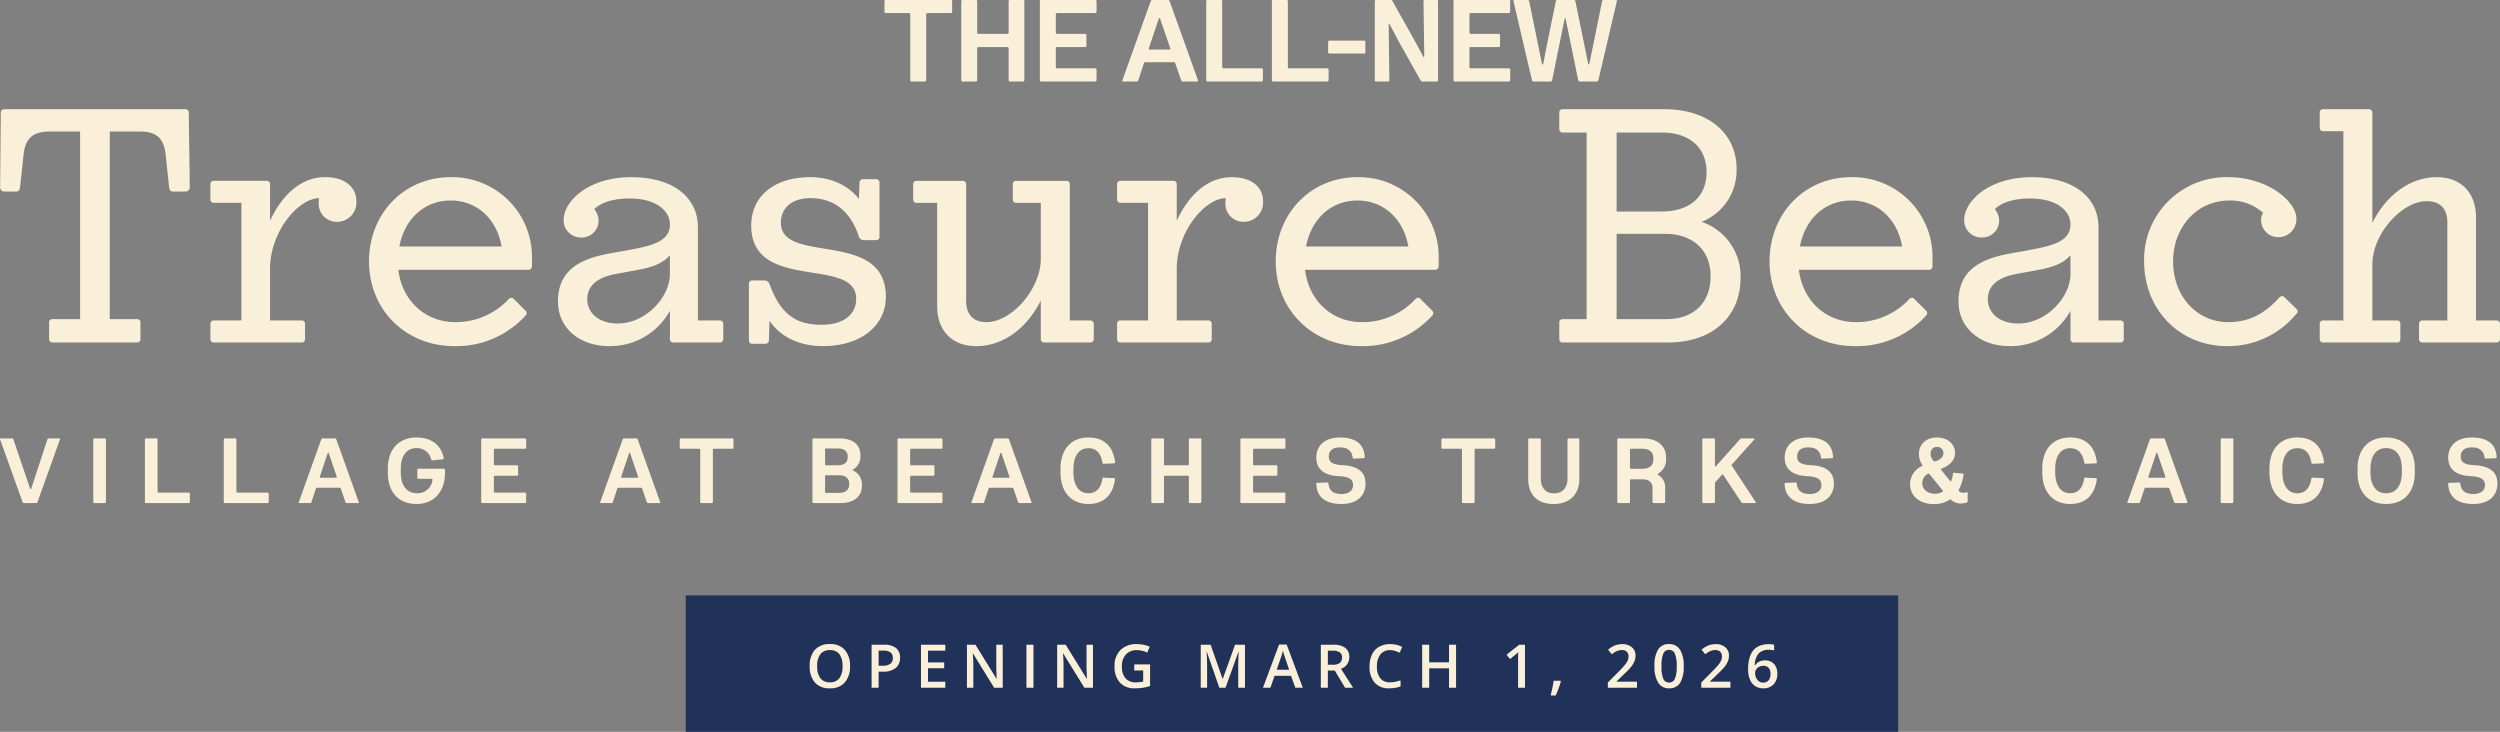 <svg xmlns="http://www.w3.org/2000/svg" width="622.7" height="182.3" viewBox="0 0 622.7 182.3">
  <rect x="0" y="0" width="622.7" height="182.3" fill="#808080" stroke="none"/>
  <g id="Lockup_SVG" data-name="Lockup SVG" transform="translate(-649.203 -350.7)">
    <path id="Path_17942" data-name="Path 17942" d="M16.268,0H37.35a.784.784,0,0,0,.83-.83V-4.98a.784.784,0,0,0-.83-.83H30.544V-52.539H38.1c4.15,0,5.976,1.743,6.391,5.976l.83,7.8c.083.664.332,1.162.83,1.162h3.32a1.05,1.05,0,0,0,1-1.162L50.215-57.27a.809.809,0,0,0-.913-.83H4.316a.853.853,0,0,0-.913.83L3.237-38.761A1.044,1.044,0,0,0,4.15-37.6H7.387c.5,0,.747-.5.83-1.162l.83-7.8c.415-4.233,2.241-5.976,6.557-5.976h7.553V-5.81H16.268a.784.784,0,0,0-.83.83V-.83A.784.784,0,0,0,16.268,0Zm54.2-18.343c0-9.213,6.972-17.513,12.2-17.6a7.594,7.594,0,0,0-.083,1.411,4.482,4.482,0,0,0,4.565,4.482,4.8,4.8,0,0,0,4.814-5.146c0-3.154-2.407-5.976-7.8-5.976-5.644,0-10.541,3.984-13.695,10.873v-9.13a.784.784,0,0,0-.83-.83H56.44a.784.784,0,0,0-.83.83v3.818a.784.784,0,0,0,.83.83h6.889v29.3H56.44a.784.784,0,0,0-.83.83V-.83a.784.784,0,0,0,.83.83H78.269a.809.809,0,0,0,.913-.83V-4.648a.809.809,0,0,0-.913-.83h-7.8Zm65.238-.664v-1.909a19.867,19.867,0,0,0-20.252-20.252c-11.62,0-20.335,9.047-20.335,21S104.165.913,116.366.913a23.328,23.328,0,0,0,17.762-7.636.8.8,0,0,0,0-1.162l-2.988-2.988a.8.8,0,0,0-1.162,0,17.95,17.95,0,0,1-13.363,5.81c-7.636,0-13.28-5.478-14.193-13.031h32.287A.9.9,0,0,0,135.705-19.007ZM115.453-35.358c6.474,0,11.454,4.482,12.7,11.454H102.671C104-30.793,108.9-35.358,115.453-35.358ZM170.9,0h11.537a.809.809,0,0,0,.913-.83V-4.648a.809.809,0,0,0-.913-.83h-5.4v-23.24c0-7.138-5.81-12.45-16.6-12.45-10.707,0-16.849,5.976-16.849,10.707a4.286,4.286,0,0,0,4.316,4.316,4.208,4.208,0,0,0,4.4-4.067,4.7,4.7,0,0,0-1.079-2.988c1.577-1.577,4.482-2.656,8.8-2.656,6.557,0,10.043,2.988,10.043,6.474,0,4.648-5.478,5.478-11.786,6.64l-3.237.581c-6.723,1.245-12.865,3.735-12.865,11.952,0,6.557,5.312,11.122,12.782,11.122a17.014,17.014,0,0,0,15.106-8.8V-.83A.784.784,0,0,0,170.9,0ZM149.483-10.79c0-3.4,2.573-5.478,7.3-6.308l4.067-.747c3.735-.664,7.138-1.411,9.213-3.9v4.731c0,5.561-5.81,12.284-13.031,12.284C152.388-4.731,149.483-7.3,149.483-10.79Zm45.4-3.735a1.318,1.318,0,0,0-1.245-.913h-3.071a.784.784,0,0,0-.83.83V-.5a.784.784,0,0,0,.83.83h3.237a.853.853,0,0,0,.913-.83l.166-4.9c2.49,3.735,7.055,6.308,13.28,6.308,9.628,0,15.687-5.229,15.687-12.284,0-16.932-26.145-7.885-26.145-18.426,0-3.652,2.656-6.142,7.387-6.142,5.644,0,9.877,3.071,12.035,9.545a1.279,1.279,0,0,0,1.328.913h2.988a.784.784,0,0,0,.83-.83V-39.757a.853.853,0,0,0-.83-.913h-3.32a.853.853,0,0,0-.83.913l-.166,3.984c-2.49-3.154-6.64-5.4-12.118-5.4-8.8,0-14.691,4.648-14.691,12.035,0,16.766,26.145,7.553,26.145,18.26,0,3.735-2.9,6.474-8.632,6.474C201.524-4.4,197.623-6.972,194.884-14.525Zm48.057-25.73H231.487a.784.784,0,0,0-.83.83v3.818a.784.784,0,0,0,.83.83h5.146v25.73c0,5.727,3.32,9.96,9.794,9.96S258.96-3.4,262.446-10.458V-.83a.784.784,0,0,0,.83.83H274.73a.853.853,0,0,0,.913-.83V-4.648a.853.853,0,0,0-.913-.83h-5.063V-39.425a.784.784,0,0,0-.83-.83H256.3a.784.784,0,0,0-.83.83v3.818a.784.784,0,0,0,.83.83h6.142v13.944c0,7.47-7.221,15.77-13.529,15.77-3.237,0-5.063-1.826-5.063-5.312v-29.05A.853.853,0,0,0,242.941-40.255ZM296.31-18.343c0-9.213,6.972-17.513,12.2-17.6a7.593,7.593,0,0,0-.083,1.411,4.482,4.482,0,0,0,4.565,4.482,4.8,4.8,0,0,0,4.814-5.146c0-3.154-2.407-5.976-7.8-5.976-5.644,0-10.541,3.984-13.7,10.873v-9.13a.784.784,0,0,0-.83-.83h-13.2a.784.784,0,0,0-.83.83v3.818a.784.784,0,0,0,.83.83h6.889v29.3h-6.889a.784.784,0,0,0-.83.83V-.83a.784.784,0,0,0,.83.83h21.829a.809.809,0,0,0,.913-.83V-4.648a.809.809,0,0,0-.913-.83h-7.8Zm65.238-.664v-1.909A19.867,19.867,0,0,0,341.3-41.168c-11.62,0-20.335,9.047-20.335,21S330.008.913,342.209.913a23.328,23.328,0,0,0,17.762-7.636.8.8,0,0,0,0-1.162l-2.988-2.988a.8.8,0,0,0-1.162,0,17.95,17.95,0,0,1-13.363,5.81c-7.636,0-13.28-5.478-14.193-13.031h32.287A.9.9,0,0,0,361.548-19.007ZM341.3-35.358c6.474,0,11.454,4.482,12.7,11.454H328.514C329.842-30.793,334.739-35.358,341.3-35.358ZM392.424,0h26.311c11.122,0,18.011-6.557,18.011-16.1a14.3,14.3,0,0,0-9.711-13.944,13.779,13.779,0,0,0,8.715-13.2c0-8.715-6.889-14.857-18.011-14.857H392.424a.784.784,0,0,0-.83.83v4.15a.784.784,0,0,0,.83.83H398.4V-5.81h-5.976a.784.784,0,0,0-.83.83V-.83A.784.784,0,0,0,392.424,0Zm24.651-52.29c7.055,0,11.2,3.818,11.2,9.877s-4.15,9.794-11.2,9.794H405.87V-52.29Zm.83,25.232c6.972,0,11.371,4.067,11.371,10.541,0,6.64-4.15,10.707-11.122,10.707H405.87V-27.058Zm66.649,8.051v-1.909A19.867,19.867,0,0,0,464.3-41.168c-11.62,0-20.335,9.047-20.335,21S453.014.913,465.215.913a23.328,23.328,0,0,0,17.762-7.636.8.8,0,0,0,0-1.162l-2.988-2.988a.8.8,0,0,0-1.162,0,17.95,17.95,0,0,1-13.363,5.81c-7.636,0-13.28-5.478-14.193-13.031h32.287A.9.9,0,0,0,484.554-19.007ZM464.3-35.358c6.474,0,11.454,4.482,12.7,11.454H451.52C452.848-30.793,457.745-35.358,464.3-35.358ZM519.746,0h11.537a.809.809,0,0,0,.913-.83V-4.648a.809.809,0,0,0-.913-.83h-5.395v-23.24c0-7.138-5.81-12.45-16.6-12.45-10.707,0-16.849,5.976-16.849,10.707a4.286,4.286,0,0,0,4.316,4.316,4.208,4.208,0,0,0,4.4-4.067,4.7,4.7,0,0,0-1.079-2.988c1.577-1.577,4.482-2.656,8.8-2.656,6.557,0,10.043,2.988,10.043,6.474,0,4.648-5.478,5.478-11.786,6.64l-3.237.581c-6.723,1.245-12.865,3.735-12.865,11.952,0,6.557,5.312,11.122,12.782,11.122a17.014,17.014,0,0,0,15.106-8.8V-.83A.784.784,0,0,0,519.746,0ZM498.332-10.79c0-3.4,2.573-5.478,7.3-6.308l4.067-.747c3.735-.664,7.138-1.411,9.213-3.9v4.731c0,5.561-5.81,12.284-13.031,12.284C501.237-4.731,498.332-7.3,498.332-10.79Zm72.542-.332c-3.735,4.15-7.719,6.059-12.616,6.059-7.968,0-13.778-6.557-13.778-15.106,0-8.632,5.976-15.189,14.027-15.189a12.166,12.166,0,0,1,8.383,3.071,3.638,3.638,0,0,0-.5,1.909,4.274,4.274,0,0,0,4.4,4.15,4.466,4.466,0,0,0,4.4-4.565c0-4.4-7.221-10.375-16.932-10.375a20.512,20.512,0,0,0-21,21c0,11.952,8.8,21.082,20.667,21.082A22.042,22.042,0,0,0,575.19-7.138a.827.827,0,0,0,0-1.245L572.2-11.288C571.87-11.62,571.372-11.7,570.874-11.122Zm29.382,5.644h-6.142V-19.5c0-7.47,7.3-15.687,13.529-15.687,3.32,0,5.146,1.826,5.146,5.312v24.4h-6.142a.809.809,0,0,0-.913.83V-.83a.809.809,0,0,0,.913.83H624.99a.853.853,0,0,0,.913-.83V-4.648a.853.853,0,0,0-.913-.83h-5.063v-25.73c0-5.644-3.32-9.96-9.794-9.96-6.557,0-12.533,4.4-16.019,11.371V-57.27a.853.853,0,0,0-.913-.83H581.83a.784.784,0,0,0-.83.83v3.818a.784.784,0,0,0,.83.83h5.063V-5.478H581.83a.784.784,0,0,0-.83.83V-.83a.784.784,0,0,0,.83.83h18.426a.784.784,0,0,0,.83-.83V-4.648A.784.784,0,0,0,600.256-5.478Z" transform="translate(646 436)" fill="#faf0d9"/>
    <path id="Path_17943" data-name="Path 17943" d="M6.187,0H9.154a.358.358,0,0,0,.391-.253l5.589-15.594c.069-.161,0-.253-.161-.253h-2.6a.347.347,0,0,0-.368.253L7.981-3.588c-.069.184-.23.184-.276,0L3.542-15.847a.347.347,0,0,0-.368-.253H.391c-.161,0-.23.092-.161.253L5.819-.253A.347.347,0,0,0,6.187,0Zm17.5,0h2.645a.255.255,0,0,0,.253-.253V-15.847a.255.255,0,0,0-.253-.253H23.69a.255.255,0,0,0-.253.253V-.253A.255.255,0,0,0,23.69,0ZM36.547,0H47.242a.255.255,0,0,0,.253-.253V-2.346a.255.255,0,0,0-.253-.253H39.7a.255.255,0,0,1-.253-.253v-13a.255.255,0,0,0-.253-.253H36.547a.255.255,0,0,0-.253.253V-.253A.255.255,0,0,0,36.547,0ZM56.189,0H66.884a.255.255,0,0,0,.253-.253V-2.346a.255.255,0,0,0-.253-.253H59.34a.255.255,0,0,1-.253-.253v-13a.255.255,0,0,0-.253-.253H56.189a.255.255,0,0,0-.253.253V-.253A.255.255,0,0,0,56.189,0ZM74.8,0h2.622a.344.344,0,0,0,.368-.276l1.081-3.266c.069-.207.161-.276.322-.276h5.589c.161,0,.253.069.322.276L86.227-.276A.344.344,0,0,0,86.6,0H89.4c.161,0,.23-.092.161-.253L83.973-15.847A.347.347,0,0,0,83.6-16.1h-2.99a.358.358,0,0,0-.391.253L74.635-.253C74.566-.092,74.635,0,74.8,0Zm5.221-6.3c-.138,0-.207-.115-.161-.253L81.811-12.4c.069-.161.23-.161.276,0l2,5.842c.046.138-.023.253-.161.253ZM103.96.23c4.3,0,7.084-3.036,7.084-7.751V-8.3a.255.255,0,0,0-.253-.253H104.4a.255.255,0,0,0-.253.253v2a.255.255,0,0,0,.253.253h3.312c.161,0,.253.092.207.322a3.722,3.722,0,0,1-3.795,3.289c-2.6,0-4.094-1.932-4.094-5.175v-.874c0-3.243,1.426-5.2,3.91-5.2a3.6,3.6,0,0,1,3.657,2.806.292.292,0,0,0,.345.253l2.576-.276c.161-.023.23-.115.207-.3-.644-3.381-3.243-5.129-6.785-5.129-4.393,0-7.13,2.921-7.13,7.751v1.058C96.807-2.737,99.5.23,103.96.23ZM120.313,0h10.695a.255.255,0,0,0,.253-.253V-2.346a.255.255,0,0,0-.253-.253h-7.544a.255.255,0,0,1-.253-.253v-3.7a.255.255,0,0,1,.253-.253h5.543a.255.255,0,0,0,.253-.253V-9.154a.255.255,0,0,0-.253-.253h-5.543a.255.255,0,0,1-.253-.253v-3.611a.255.255,0,0,1,.253-.253h7.544a.255.255,0,0,0,.253-.253v-2.07a.255.255,0,0,0-.253-.253H120.313a.255.255,0,0,0-.253.253V-.253A.255.255,0,0,0,120.313,0Zm29.555,0h2.622a.344.344,0,0,0,.368-.276l1.081-3.266c.069-.207.161-.276.322-.276h5.589c.161,0,.253.069.322.276L161.3-.276a.344.344,0,0,0,.368.276h2.806c.161,0,.23-.092.161-.253l-5.589-15.594a.347.347,0,0,0-.368-.253h-2.99a.358.358,0,0,0-.391.253L149.707-.253C149.638-.092,149.707,0,149.868,0Zm5.221-6.3c-.138,0-.207-.115-.161-.253l1.955-5.842c.069-.161.23-.161.276,0l2,5.842c.046.138-.023.253-.161.253ZM174.869,0h2.645a.255.255,0,0,0,.253-.253V-13.271a.255.255,0,0,1,.253-.253h4.623a.255.255,0,0,0,.253-.253v-2.07a.255.255,0,0,0-.253-.253h-12.88a.255.255,0,0,0-.253.253v2.07a.255.255,0,0,0,.253.253h4.6a.255.255,0,0,1,.253.253V-.253A.255.255,0,0,0,174.869,0Zm27.945,0h6.739c3.312,0,5.336-1.633,5.336-4.255v-.276a3.805,3.805,0,0,0-2.208-3.588c-.138-.069-.138-.184,0-.253a3.685,3.685,0,0,0,1.84-3.335v-.276c0-2.553-1.955-4.14-5.152-4.117h-6.555a.255.255,0,0,0-.253.253V-.253A.255.255,0,0,0,202.814,0Zm3.151-9.407a.255.255,0,0,1-.253-.253v-3.68a.255.255,0,0,1,.253-.253h2.944c1.587,0,2.438.713,2.438,2v.207c0,1.242-.851,1.978-2.438,1.978Zm0,6.877a.255.255,0,0,1-.253-.253V-6.67a.255.255,0,0,1,.253-.253h3.2c1.656,0,2.553.759,2.553,2.093v.184c0,1.357-.9,2.116-2.553,2.116ZM224,0h10.695a.255.255,0,0,0,.253-.253V-2.346a.255.255,0,0,0-.253-.253h-7.544a.255.255,0,0,1-.253-.253v-3.7a.255.255,0,0,1,.253-.253h5.543a.255.255,0,0,0,.253-.253V-9.154a.255.255,0,0,0-.253-.253h-5.543a.255.255,0,0,1-.253-.253v-3.611a.255.255,0,0,1,.253-.253h7.544a.255.255,0,0,0,.253-.253v-2.07a.255.255,0,0,0-.253-.253H224a.255.255,0,0,0-.253.253V-.253A.255.255,0,0,0,224,0Zm18.354,0h2.622a.344.344,0,0,0,.368-.276l1.081-3.266c.069-.207.161-.276.322-.276h5.589c.161,0,.253.069.322.276l1.127,3.266A.344.344,0,0,0,254.15,0h2.806c.161,0,.23-.092.161-.253l-5.589-15.594a.347.347,0,0,0-.368-.253h-2.99a.358.358,0,0,0-.391.253L242.19-.253C242.121-.092,242.19,0,242.351,0Zm5.221-6.3c-.138,0-.207-.115-.161-.253l1.955-5.842c.069-.161.23-.161.276,0l2,5.842c.046.138-.023.253-.161.253ZM271.308.23c3.657,0,6.072-2.047,6.624-6.141a.255.255,0,0,0-.253-.3L275.1-6.325a.24.24,0,0,0-.3.23c-.391,2.392-1.541,3.657-3.5,3.657-2.369,0-3.726-2-3.726-5.267v-.782c0-3.243,1.357-5.175,3.726-5.175,1.978,0,3.128,1.265,3.519,3.657a.243.243,0,0,0,.276.23l2.6-.115a.255.255,0,0,0,.253-.3c-.529-4.094-2.852-6.141-6.647-6.141-4.3,0-6.946,2.967-6.946,7.751v.943C264.362-2.76,267.007.23,271.308.23ZM287.224,0h2.645a.255.255,0,0,0,.253-.253v-6.3a.255.255,0,0,1,.253-.253h5.7a.255.255,0,0,1,.253.253v6.3a.255.255,0,0,0,.253.253h2.6a.255.255,0,0,0,.253-.253V-15.847a.255.255,0,0,0-.253-.253h-2.6a.255.255,0,0,0-.253.253V-9.66a.255.255,0,0,1-.253.253h-5.7a.255.255,0,0,1-.253-.253v-6.187a.255.255,0,0,0-.253-.253h-2.645a.255.255,0,0,0-.253.253V-.253A.255.255,0,0,0,287.224,0Zm22.195,0h10.7a.255.255,0,0,0,.253-.253V-2.346a.255.255,0,0,0-.253-.253H312.57a.255.255,0,0,1-.253-.253v-3.7a.255.255,0,0,1,.253-.253h5.543a.255.255,0,0,0,.253-.253V-9.154a.255.255,0,0,0-.253-.253H312.57a.255.255,0,0,1-.253-.253v-3.611a.255.255,0,0,1,.253-.253h7.544a.255.255,0,0,0,.253-.253v-2.07a.255.255,0,0,0-.253-.253h-10.7a.255.255,0,0,0-.253.253V-.253A.255.255,0,0,0,309.419,0Zm24.909.23c4,0,6-2.162,6-5.083,0-2.668-1.633-4.37-5.681-4.577-2.76-.115-3.473-.92-3.473-2.162,0-1.4.966-2.277,2.737-2.277,1.978,0,3.013.874,3.22,2.576.023.138.092.253.276.23l2.461-.115a.237.237,0,0,0,.253-.276c-.115-3.036-2.07-4.876-6.164-4.876-3.864,0-5.888,2.116-5.888,5.014,0,2.668,1.7,4.462,5.681,4.623,2.576.115,3.473.9,3.473,2.185,0,1.4-1.035,2.254-2.9,2.254-2.093,0-3.082-.9-3.243-2.645-.023-.161-.115-.253-.276-.23l-2.484.092c-.161,0-.253.092-.253.276C328.164-1.587,330.28.23,334.328.23ZM364.6,0h2.645a.255.255,0,0,0,.253-.253V-13.271a.255.255,0,0,1,.253-.253h4.623a.255.255,0,0,0,.253-.253v-2.07a.255.255,0,0,0-.253-.253H359.49a.255.255,0,0,0-.253.253v2.07a.255.255,0,0,0,.253.253h4.6a.255.255,0,0,1,.253.253V-.253A.255.255,0,0,0,364.6,0Zm22.54.23h.161c3.841,0,6.279-2.438,6.279-6.118v-9.959a.255.255,0,0,0-.253-.253h-2.438a.255.255,0,0,0-.253.253v9.752c0,2.277-1.219,3.68-3.335,3.68-2.093,0-3.312-1.4-3.312-3.68v-9.752a.255.255,0,0,0-.253-.253H381.11a.255.255,0,0,0-.253.253v9.959C380.857-2.139,383.111.23,387.136.23ZM403.3,0h2.645a.255.255,0,0,0,.253-.253V-5.658a.255.255,0,0,1,.253-.253h2.875c1.587,0,2.484.759,2.484,2.162v3.5a.255.255,0,0,0,.253.253h2.645a.255.255,0,0,0,.253-.253V-3.818a3.515,3.515,0,0,0-1.794-3.22.154.154,0,0,1,0-.276,3.957,3.957,0,0,0,2.024-3.565v-.46c0-2.921-2.185-4.784-5.8-4.761h-6.1a.255.255,0,0,0-.253.253V-.253A.255.255,0,0,0,403.3,0Zm3.151-13.524h2.806c1.794,0,2.76.851,2.76,2.346v.322c0,1.495-.966,2.323-2.76,2.323h-2.806a.255.255,0,0,1-.253-.253v-4.485A.255.255,0,0,1,406.456-13.524ZM424.465,0h2.645a.255.255,0,0,0,.253-.253v-4.6a.591.591,0,0,1,.184-.46l1.633-1.794c.069-.069.138-.069.207.023L433.9-.253c.115.184.207.253.391.253h3.059c.161,0,.253-.115.161-.253l-5.957-9.062a.189.189,0,0,1,.023-.276l5.589-6.256a.139.139,0,0,0-.092-.253H434.01a.556.556,0,0,0-.437.23l-6.026,6.762c-.092.092-.184.046-.184-.069v-6.67a.255.255,0,0,0-.253-.253h-2.645a.255.255,0,0,0-.253.253V-.253A.255.255,0,0,0,424.465,0Zm26.519.23c4,0,6-2.162,6-5.083,0-2.668-1.633-4.37-5.681-4.577-2.76-.115-3.473-.92-3.473-2.162,0-1.4.966-2.277,2.737-2.277,1.978,0,3.013.874,3.22,2.576.023.138.092.253.276.23l2.461-.115a.237.237,0,0,0,.253-.276c-.115-3.036-2.07-4.876-6.164-4.876-3.864,0-5.888,2.116-5.888,5.014,0,2.668,1.7,4.462,5.681,4.623,2.576.115,3.473.9,3.473,2.185,0,1.4-1.035,2.254-2.9,2.254-2.093,0-3.082-.9-3.243-2.645-.023-.161-.115-.253-.276-.23l-2.484.092c-.161,0-.253.092-.253.276C444.82-1.587,446.936.23,450.984.23Zm30.889.023a6.764,6.764,0,0,0,3.933-1.1c.115-.092.207-.092.345.023A3.61,3.61,0,0,0,488.7.115a5.548,5.548,0,0,0,1.357-.23c.207-.069.253-.138.253-.3V-2.53c0-.138-.092-.207-.253-.161a3.586,3.586,0,0,1-.92.115,1.175,1.175,0,0,1-.989-.414.231.231,0,0,1-.046-.345,10.457,10.457,0,0,0,1.173-3.726c.023-.184-.046-.253-.207-.276l-2.116-.207c-.184,0-.276.069-.3.23A7.072,7.072,0,0,1,486.2-5.5c-.046.115-.161.138-.253.023L483.69-8.3c-.092-.092-.069-.207.069-.253,2.047-.828,3.4-2.047,3.4-3.956,0-2.139-1.771-3.818-4.508-3.818-2.76,0-4.485,1.748-4.485,4.071A4.973,4.973,0,0,0,479-9.5c.069.115.023.207-.092.3a4.957,4.957,0,0,0-2.944,4.577C475.962-2.093,477.986.253,481.873.253Zm.3-10.626c-.184.046-.23.023-.368-.115a2.641,2.641,0,0,1-.736-1.794,1.565,1.565,0,0,1,1.587-1.7,1.539,1.539,0,0,1,1.61,1.587C484.265-11.362,483.345-10.718,482.172-10.373Zm.023,8.05c-1.978,0-3.2-1.173-3.2-2.645a2.546,2.546,0,0,1,1.472-2.323c.138-.092.207-.046.322.069l3.289,4.071a.194.194,0,0,1-.023.322A3.333,3.333,0,0,1,482.2-2.323ZM515.844.23c3.657,0,6.072-2.047,6.624-6.141a.255.255,0,0,0-.253-.3l-2.576-.115a.24.24,0,0,0-.3.23c-.391,2.392-1.541,3.657-3.5,3.657-2.369,0-3.726-2-3.726-5.267v-.782c0-3.243,1.357-5.175,3.726-5.175,1.978,0,3.128,1.265,3.519,3.657a.243.243,0,0,0,.276.23l2.6-.115a.255.255,0,0,0,.253-.3c-.529-4.094-2.852-6.141-6.647-6.141-4.3,0-6.946,2.967-6.946,7.751v.943C508.9-2.76,511.543.23,515.844.23ZM530.265,0h2.622a.344.344,0,0,0,.368-.276l1.081-3.266c.069-.207.161-.276.322-.276h5.589c.161,0,.253.069.322.276L541.7-.276a.344.344,0,0,0,.368.276h2.806c.161,0,.23-.092.161-.253l-5.589-15.594a.347.347,0,0,0-.368-.253h-2.99a.358.358,0,0,0-.391.253L530.1-.253C530.035-.092,530.1,0,530.265,0Zm5.221-6.3c-.138,0-.207-.115-.161-.253L537.28-12.4c.069-.161.23-.161.276,0l2,5.842c.046.138-.023.253-.161.253Zm18.1,6.3h2.645a.255.255,0,0,0,.253-.253V-15.847a.255.255,0,0,0-.253-.253h-2.645a.255.255,0,0,0-.253.253V-.253A.255.255,0,0,0,553.587,0Zm18.837.23c3.657,0,6.072-2.047,6.624-6.141a.255.255,0,0,0-.253-.3l-2.576-.115a.24.24,0,0,0-.3.23c-.391,2.392-1.541,3.657-3.5,3.657-2.369,0-3.726-2-3.726-5.267v-.782c0-3.243,1.357-5.175,3.726-5.175,1.978,0,3.128,1.265,3.519,3.657a.243.243,0,0,0,.276.23l2.6-.115a.255.255,0,0,0,.253-.3c-.529-4.094-2.852-6.141-6.647-6.141-4.3,0-6.946,2.967-6.946,7.751v.943C565.478-2.76,568.123.23,572.424.23Zm22.126,0c4.439,0,7.13-2.967,7.13-7.751V-8.6c0-4.784-2.691-7.728-7.13-7.728s-7.13,2.944-7.13,7.728v1.081C587.42-2.737,590.111.23,594.55.23Zm0-2.668c-2.484,0-3.91-1.932-3.91-5.175v-.874c0-3.266,1.426-5.2,3.91-5.2s3.91,1.932,3.91,5.2v.874C598.46-4.37,597.034-2.438,594.55-2.438ZM616.262.23c4,0,6-2.162,6-5.083,0-2.668-1.633-4.37-5.681-4.577-2.76-.115-3.473-.92-3.473-2.162,0-1.4.966-2.277,2.737-2.277,1.978,0,3.013.874,3.22,2.576.023.138.092.253.276.23l2.461-.115a.237.237,0,0,0,.253-.276c-.115-3.036-2.07-4.876-6.164-4.876-3.864,0-5.888,2.116-5.888,5.014,0,2.668,1.7,4.462,5.681,4.623,2.576.115,3.473.9,3.473,2.185,0,1.4-1.035,2.254-2.9,2.254-2.093,0-3.082-.9-3.243-2.645-.023-.161-.115-.253-.276-.23l-2.484.092c-.161,0-.253.092-.253.276C610.1-1.587,612.214.23,616.262.23Z" transform="translate(649 476)" fill="#faf0d9"/>
    <path id="Path_17941" data-name="Path 17941" d="M7.25,0h3.335A.322.322,0,0,0,10.9-.319V-16.733a.322.322,0,0,1,.319-.319h5.829a.322.322,0,0,0,.319-.319v-2.61a.322.322,0,0,0-.319-.319H.812a.322.322,0,0,0-.319.319v2.61a.322.322,0,0,0,.319.319h5.8a.322.322,0,0,1,.319.319V-.319A.322.322,0,0,0,7.25,0Zm12.7,0h3.335a.322.322,0,0,0,.319-.319V-8.265a.322.322,0,0,1,.319-.319h7.192a.322.322,0,0,1,.319.319V-.319A.322.322,0,0,0,31.755,0h3.277a.322.322,0,0,0,.319-.319V-19.981a.322.322,0,0,0-.319-.319H31.755a.322.322,0,0,0-.319.319v7.8a.322.322,0,0,1-.319.319H23.925a.322.322,0,0,1-.319-.319v-7.8a.322.322,0,0,0-.319-.319H19.952a.322.322,0,0,0-.319.319V-.319A.322.322,0,0,0,19.952,0ZM39.527,0H53.012a.322.322,0,0,0,.319-.319V-2.958a.322.322,0,0,0-.319-.319H43.5a.322.322,0,0,1-.319-.319V-8.265a.322.322,0,0,1,.319-.319h6.989a.322.322,0,0,0,.319-.319v-2.639a.322.322,0,0,0-.319-.319H43.5a.322.322,0,0,1-.319-.319v-4.553a.322.322,0,0,1,.319-.319h9.512a.322.322,0,0,0,.319-.319v-2.61a.322.322,0,0,0-.319-.319H39.527a.322.322,0,0,0-.319.319V-.319A.322.322,0,0,0,39.527,0ZM59.972,0h3.306a.434.434,0,0,0,.464-.348l1.363-4.118c.087-.261.2-.348.406-.348h7.047c.2,0,.319.087.406.348L74.385-.348A.434.434,0,0,0,74.849,0h3.538c.2,0,.29-.116.2-.319L71.543-19.981a.438.438,0,0,0-.464-.319h-3.77a.451.451,0,0,0-.493.319L59.769-.319C59.682-.116,59.769,0,59.972,0Zm6.583-7.946c-.174,0-.261-.145-.2-.319l2.465-7.366c.087-.2.29-.2.348,0l2.523,7.366c.058.174-.029.319-.2.319ZM80.968,0H94.453a.322.322,0,0,0,.319-.319V-2.958a.322.322,0,0,0-.319-.319H84.941a.322.322,0,0,1-.319-.319V-19.981A.322.322,0,0,0,84.3-20.3H80.968a.322.322,0,0,0-.319.319V-.319A.322.322,0,0,0,80.968,0ZM97.324,0h13.485a.322.322,0,0,0,.319-.319V-2.958a.322.322,0,0,0-.319-.319H101.3a.322.322,0,0,1-.319-.319V-19.981a.322.322,0,0,0-.319-.319H97.324a.322.322,0,0,0-.319.319V-.319A.322.322,0,0,0,97.324,0Zm14.007-10.179a.322.322,0,0,0-.319.319v2.581a.322.322,0,0,0,.319.319h8.642a.322.322,0,0,0,.319-.319V-9.86a.322.322,0,0,0-.319-.319ZM122.96,0h2.987a.322.322,0,0,0,.319-.319l-.174-13.833c0-.174.174-.232.261-.058l2.146,4.06,5.51,9.831a.611.611,0,0,0,.522.319h3.538a.322.322,0,0,0,.319-.319V-19.981a.322.322,0,0,0-.319-.319h-2.987a.322.322,0,0,0-.319.319l.2,13.775c0,.174-.145.232-.232.058l-2.146-4-5.51-9.831a.611.611,0,0,0-.522-.319h-3.6a.322.322,0,0,0-.319.319V-.319A.322.322,0,0,0,122.96,0Zm19.6,0h13.485a.322.322,0,0,0,.319-.319V-2.958a.322.322,0,0,0-.319-.319h-9.512a.322.322,0,0,1-.319-.319V-8.265a.322.322,0,0,1,.319-.319h6.989a.322.322,0,0,0,.319-.319v-2.639a.322.322,0,0,0-.319-.319h-6.989a.322.322,0,0,1-.319-.319v-4.553a.322.322,0,0,1,.319-.319h9.512a.322.322,0,0,0,.319-.319v-2.61a.322.322,0,0,0-.319-.319H142.564a.322.322,0,0,0-.319.319V-.319A.322.322,0,0,0,142.564,0Zm19.691,0h4.118a.468.468,0,0,0,.464-.435l1.421-7.018,1.682-8.207c.029-.174.2-.174.232,0l1.682,8.207,1.421,7.018a.468.468,0,0,0,.464.435h4.147a.465.465,0,0,0,.464-.406l4.582-19.575c.058-.2-.029-.319-.232-.319h-3.016a.389.389,0,0,0-.435.319l-1.566,7.772L176.059-4.35a.133.133,0,0,1-.261,0L174.2-12.209l-1.6-7.772a.389.389,0,0,0-.435-.319h-4a.389.389,0,0,0-.435.319l-1.6,7.772L164.575-4.35a.151.151,0,0,1-.29,0l-1.6-7.859L161.1-19.981a.419.419,0,0,0-.464-.319h-3.19c-.2,0-.319.116-.261.319L161.762-.406A.473.473,0,0,0,162.255,0Z" transform="translate(869 371)" fill="#faf0d9"/>
    <rect id="Rectangle_3270" data-name="Rectangle 3270" width="302" height="34" transform="translate(820 499)" fill="#00194d" opacity="0.751"/>
    <path id="Path_17945" data-name="Path 17945" d="M10.92-5.369A5.857,5.857,0,0,1,9.613-1.3a4.728,4.728,0,0,1-3.7,1.45A4.761,4.761,0,0,1,2.186-1.293a5.894,5.894,0,0,1-1.3-4.091A5.8,5.8,0,0,1,2.194-9.456a4.817,4.817,0,0,1,3.732-1.421A4.72,4.72,0,0,1,9.617-9.434,5.851,5.851,0,0,1,10.92-5.369Zm-8.174,0a4.8,4.8,0,0,0,.8,3A2.819,2.819,0,0,0,5.911-1.348,2.813,2.813,0,0,0,8.265-2.358a4.81,4.81,0,0,0,.795-3.01,4.82,4.82,0,0,0-.787-2.988A2.784,2.784,0,0,0,5.925-9.375,2.842,2.842,0,0,0,3.549-8.357,4.755,4.755,0,0,0,2.747-5.369Zm20.638-2.1a3.122,3.122,0,0,1-1.1,2.571,4.84,4.84,0,0,1-3.127.894H18.046V0H16.3V-10.708h3.083a4.665,4.665,0,0,1,3.007.82A2.945,2.945,0,0,1,23.385-7.471ZM18.046-5.479h.93a3.333,3.333,0,0,0,1.978-.469,1.706,1.706,0,0,0,.63-1.465,1.662,1.662,0,0,0-.564-1.377,2.785,2.785,0,0,0-1.758-.454H18.046ZM34.656,0H28.6V-10.708h6.057v1.479H30.349v2.915h4.036v1.465H30.349v3.362h4.307Zm14.31,0H46.82L41.554-8.533H41.5l.037.476q.1,1.362.1,2.49V0H40.045V-10.708h2.124l5.251,8.489h.044q-.015-.168-.059-1.227T47.362-5.1v-5.61h1.6Zm5.9,0V-10.708h1.75V0ZM71.442,0H69.3L64.03-8.533h-.059l.037.476q.1,1.362.1,2.49V0H62.521V-10.708h2.124L69.9-2.219h.044q-.015-.168-.059-1.227T69.838-5.1v-5.61h1.6ZM81.724-5.808h3.94V-.432a11.4,11.4,0,0,1-1.857.447,13.144,13.144,0,0,1-1.923.132,4.829,4.829,0,0,1-3.75-1.439,5.8,5.8,0,0,1-1.318-4.061A5.415,5.415,0,0,1,78.3-9.4,5.589,5.589,0,0,1,82.4-10.862a7.973,7.973,0,0,1,3.179.645L84.961-8.76a6.186,6.186,0,0,0-2.607-.6,3.511,3.511,0,0,0-2.71,1.077,4.167,4.167,0,0,0-1,2.944,4.4,4.4,0,0,0,.9,2.985,3.253,3.253,0,0,0,2.582,1.022,8.485,8.485,0,0,0,1.816-.212V-4.307H81.724ZM102.911,0,99.805-8.943h-.059q.125,1.992.125,3.735V0H98.282V-10.708h2.468l2.974,8.518h.044l3.062-8.518H109.3V0H107.62V-5.3q0-.8.04-2.08t.07-1.553h-.059L104.456,0Zm18.932,0-1.069-2.974h-4.094L115.632,0h-1.846l4.006-10.752h1.9L123.7,0Zm-1.531-4.482-1-2.915q-.11-.293-.3-.923t-.267-.923a16.415,16.415,0,0,1-.579,1.97l-.967,2.791Zm9.63-1.245h1.216a2.776,2.776,0,0,0,1.772-.454,1.648,1.648,0,0,0,.549-1.348,1.45,1.45,0,0,0-.593-1.3,3.253,3.253,0,0,0-1.787-.4h-1.157Zm0,1.45V0h-1.75V-10.708h3.025a4.97,4.97,0,0,1,3.069.776,2.788,2.788,0,0,1,1,2.344,2.93,2.93,0,0,1-2.08,2.849L136.226,0h-1.992L131.67-4.277ZM145.409-9.36a2.885,2.885,0,0,0-2.373,1.069,4.571,4.571,0,0,0-.864,2.952A4.6,4.6,0,0,0,143-2.358a2.936,2.936,0,0,0,2.406,1.011,6.322,6.322,0,0,0,1.318-.135q.637-.135,1.326-.348v1.5A8.037,8.037,0,0,1,145.2.146a4.566,4.566,0,0,1-3.611-1.425,5.96,5.96,0,0,1-1.26-4.076,6.586,6.586,0,0,1,.612-2.922,4.365,4.365,0,0,1,1.769-1.919,5.35,5.35,0,0,1,2.717-.667,6.743,6.743,0,0,1,3.032.688l-.63,1.458a9.4,9.4,0,0,0-1.146-.45A4.13,4.13,0,0,0,145.409-9.36ZM161.88,0h-1.758V-4.827h-4.937V0h-1.75V-10.708h1.75v4.38h4.937v-4.38h1.758Zm17.166,0h-1.721V-6.914q0-1.238.059-1.963-.168.176-.414.388t-1.644,1.348l-.864-1.091,3.149-2.476h1.436Zm8.942-1.575A24.616,24.616,0,0,1,186.7,1.934h-1.267a36.047,36.047,0,0,0,.754-3.677h1.692ZM206.941,0h-7.258V-1.3l2.761-2.776a23.487,23.487,0,0,0,1.622-1.776,4.24,4.24,0,0,0,.582-.985,2.656,2.656,0,0,0,.183-.989,1.508,1.508,0,0,0-.436-1.143,1.67,1.67,0,0,0-1.2-.417,3.212,3.212,0,0,0-1.19.227,5.571,5.571,0,0,0-1.329.82l-.93-1.135a6,6,0,0,1,1.736-1.069,5.081,5.081,0,0,1,1.794-.315,3.531,3.531,0,0,1,2.4.78,2.635,2.635,0,0,1,.9,2.1,3.682,3.682,0,0,1-.26,1.377,5.6,5.6,0,0,1-.8,1.344,18.244,18.244,0,0,1-1.791,1.871l-1.86,1.8v.073h5.083Zm11.637-5.354a7.617,7.617,0,0,1-.9,4.146A3.063,3.063,0,0,1,214.937.146a3.04,3.04,0,0,1-2.71-1.4,7.481,7.481,0,0,1-.923-4.1,7.66,7.66,0,0,1,.9-4.178,3.063,3.063,0,0,1,2.736-1.344,3.043,3.043,0,0,1,2.717,1.406A7.536,7.536,0,0,1,218.578-5.354Zm-5.53,0a7.8,7.8,0,0,0,.45,3.127,1.5,1.5,0,0,0,1.439.938,1.514,1.514,0,0,0,1.447-.952,7.7,7.7,0,0,0,.458-3.113,7.763,7.763,0,0,0-.458-3.116,1.514,1.514,0,0,0-1.447-.963,1.5,1.5,0,0,0-1.439.945A7.859,7.859,0,0,0,213.048-5.354ZM230.215,0h-7.258V-1.3l2.761-2.776a23.487,23.487,0,0,0,1.622-1.776,4.24,4.24,0,0,0,.582-.985,2.656,2.656,0,0,0,.183-.989,1.508,1.508,0,0,0-.436-1.143,1.67,1.67,0,0,0-1.2-.417,3.212,3.212,0,0,0-1.19.227,5.571,5.571,0,0,0-1.329.82l-.93-1.135a6,6,0,0,1,1.736-1.069,5.081,5.081,0,0,1,1.794-.315,3.531,3.531,0,0,1,2.4.78,2.635,2.635,0,0,1,.9,2.1,3.682,3.682,0,0,1-.26,1.377,5.6,5.6,0,0,1-.8,1.344,18.244,18.244,0,0,1-1.791,1.871l-1.86,1.8v.073h5.083Zm4.408-4.563q0-6.284,5.12-6.284a6.351,6.351,0,0,1,1.362.125v1.436a4.651,4.651,0,0,0-1.289-.161,3.376,3.376,0,0,0-2.585.923,4.482,4.482,0,0,0-.937,2.959h.088a2.356,2.356,0,0,1,.967-.919,3.116,3.116,0,0,1,1.465-.326,2.914,2.914,0,0,1,2.271.894,3.466,3.466,0,0,1,.813,2.424,3.678,3.678,0,0,1-.941,2.662,3.4,3.4,0,0,1-2.567.978,3.583,3.583,0,0,1-2-.553,3.531,3.531,0,0,1-1.307-1.611A6.391,6.391,0,0,1,234.623-4.563Zm3.735,3.289a1.684,1.684,0,0,0,1.366-.571,2.473,2.473,0,0,0,.48-1.633,2.162,2.162,0,0,0-.45-1.45,1.679,1.679,0,0,0-1.351-.527,2.232,2.232,0,0,0-1.025.238,1.883,1.883,0,0,0-.74.652,1.527,1.527,0,0,0-.271.846,2.713,2.713,0,0,0,.56,1.74A1.749,1.749,0,0,0,238.358-1.274Z" transform="translate(850 522)" fill="#faf0d9"/>
  </g>
</svg>
